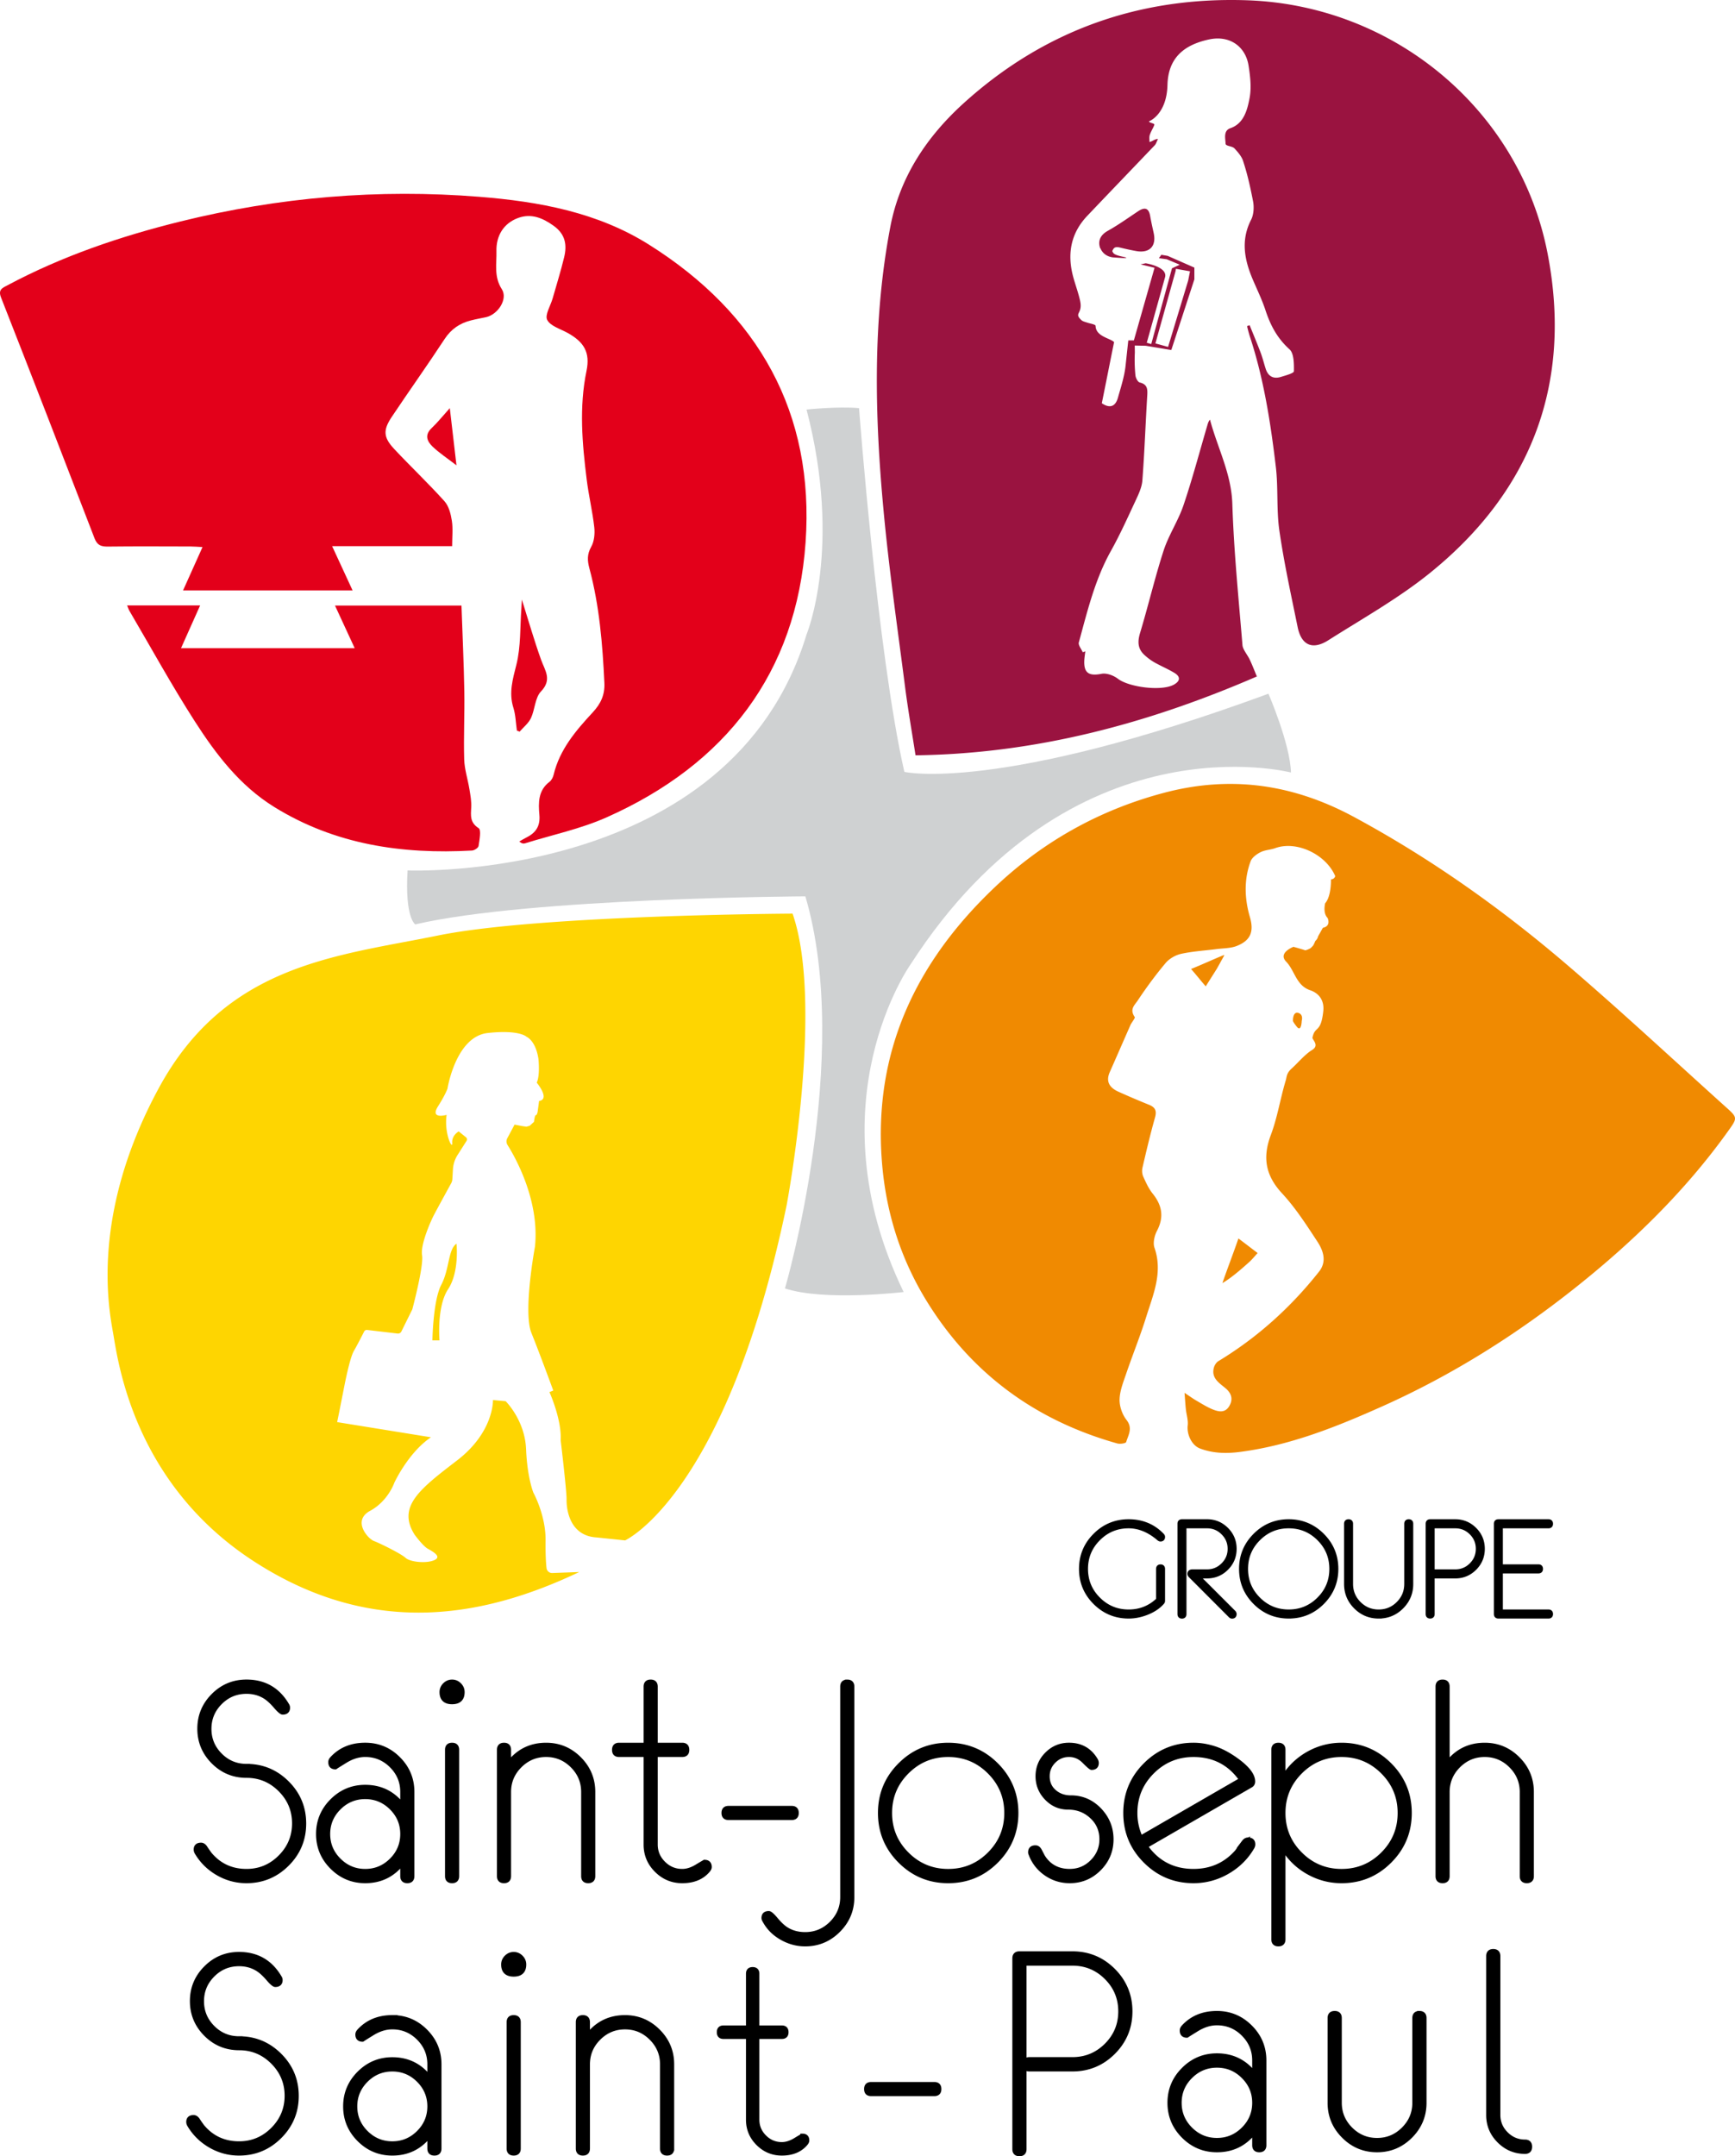 <svg xmlns="http://www.w3.org/2000/svg" viewBox="0 0 600 745.514"><path d="M224.404 84.564c-17.84-11.202-38.006-14.87-58.63-16.521-34.893-2.794-69.333.128-103.303 8.515-20.777 5.131-40.943 11.97-59.89 22.08-1.693.904-3.314 1.438-2.23 4.202C11.236 130.569 22 158.346 32.703 186.147c.905 2.352 2.245 2.86 4.555 2.832 9.549-.116 19.097-.05 28.646-.033 1.238 0 2.474.12 4.13.206-2.333 5.194-4.453 9.91-6.736 14.996h58.637l-7.074-15.309h41.498c0-3.167.328-6.047-.102-8.811-.364-2.346-1.05-5.057-2.56-6.737-5.576-6.194-11.647-11.936-17.345-18.022-3.782-4.039-3.952-6.52-.88-11.12 6.029-9.025 12.339-17.863 18.29-26.94 2.26-3.445 5.23-5.436 9.053-6.417 1.728-.445 3.496-.747 5.242-1.126 4.146-.901 7.674-6.289 5.48-9.692-2.797-4.33-1.737-8.808-1.854-13.142-.143-5.179 2.37-9.617 7.54-11.489 4.46-1.614 8.402-.041 12.253 2.732 4.071 2.93 4.647 6.617 3.617 10.882-1.152 4.785-2.63 9.49-3.978 14.226-.723 2.534-2.758 5.72-1.884 7.417 1.099 2.135 4.537 3.11 7.023 4.48 5.716 3.156 7.895 6.773 6.579 13.128-2.606 12.578-1.495 25.088.063 37.606.686 5.513 1.994 10.951 2.617 16.47.251 2.221-.003 4.89-1.062 6.773-1.45 2.582-1.346 4.758-.633 7.414 3.483 12.975 4.558 26.27 5.19 39.639.198 4.176-1.274 7.23-4.04 10.21-5.845 6.305-11.436 12.848-13.516 21.563-.212.887-.728 1.908-1.43 2.436-3.955 2.979-3.856 7.316-3.492 11.402.364 4.053-1.343 6.307-4.645 7.93-.797.392-1.549.872-2.319 1.308.905.731 1.493.776 2.015.615 9.426-2.925 19.24-4.985 28.195-8.97 41.19-18.32 65.636-49.936 68.812-95.066 3.146-44.692-16.288-79.176-54.184-102.974zm-61.44 194.653c.126-2.092-.283-4.239-.623-6.334-.561-3.46-1.71-6.883-1.812-10.345-.233-7.85.182-15.719.042-23.572-.173-9.85-.64-19.69-.98-29.597h-43.745c2.295 4.963 4.426 9.575 6.811 14.73H62.608c2.29-5.12 4.427-9.904 6.603-14.772H43.959c.35.833.513 1.397.803 1.886 7.48 12.743 14.602 25.718 22.577 38.144 7.352 11.45 15.6 22.305 27.52 29.675 21.05 13.008 44.194 16.387 68.374 15.043.818-.047 2.17-.934 2.266-1.576.313-2.095.985-5.543.027-6.157-3.033-1.952-2.732-4.304-2.562-7.125zm20.65-30.932c1.4-2.985 1.387-7.035 3.465-9.208 3.93-4.113 1.394-7.197.045-10.949-2.364-6.575-4.28-13.309-6.654-20.834-.083 1.54-.11 2.254-.16 2.967-.487 6.528-.156 13.259-1.723 19.515-1.277 5.092-2.68 9.725-1.045 14.94.788 2.506.83 5.25 1.21 7.885l.94.373c1.337-1.549 3.083-2.907 3.922-4.69zm-34.362-100.249c-2.525 2.391-1.522 4.597.355 6.39 2.275 2.177 4.958 3.923 8.25 6.466l-2.304-19.778c-2.501 2.776-4.262 4.997-6.3 6.922z" fill="#e3001a"/><path d="M274.087 315.892s-87.459.409-122.608 7.56c-35.147 7.152-73.358 9.808-96.655 52.927-23.294 43.113-17.369 75.197-15.733 84.39 1.635 9.197 6.742 51.698 48.429 78.878 41.686 27.177 80.513 19.21 112.8 3.883l-9.328.346a1.922 1.922 0 0 1-1.988-1.707c-.188-1.666-.394-4.65-.334-9.57.101-8.685-4.188-16.452-4.188-16.452s-2.146-5.107-2.555-15.118c-.409-10.011-7.05-16.554-7.05-16.554l-4.394-.409s.385 11.035-12.375 20.843-20.933 15.94-14.7 25.747c0 0 2.86 3.884 4.495 4.8 1.633.922 5.107 2.761 2.248 3.985-2.86 1.227-8.379.612-9.91-.815-1.534-1.43-8.787-5.008-10.934-5.823-2.146-.818-7.56-7.05-1.328-10.423 6.233-3.37 8.379-9.704 8.379-9.704s4.802-10.423 12.67-15.733l-32.436-5.245.663-3.238 1.838-9.295s1.84-9.605 3.269-12.056c1.113-1.91 2.844-5.3 3.558-6.716a1.037 1.037 0 0 1 1.047-.558l10.543 1.239a1.27 1.27 0 0 0 1.29-.698l3.79-7.675s3.985-14.915 3.373-18.697c-.612-3.781 3.065-11.852 3.883-13.488.693-1.388 4.913-9.098 6.182-11.402.236-.433.373-.91.403-1.4l.203-3.412a10.39 10.39 0 0 1 1.605-4.963l3.093-4.857a.98.98 0 0 0-.212-1.286l-2.487-2.006s-2.453 1.328-2.247 3.985c.206 2.656-2.86-3.17-1.94-9.707 0 0-5.925 1.71-2.964-2.964 2.656-4.188 3.271-6.128 3.271-6.128s2.86-17.983 13.895-19.21c11.035-1.227 13.488 1.328 13.488 1.328s3.09 1.25 4.062 7.588c0 0 .636 5.692-.587 8.247 0 0 4.79 5.716.817 6.336l-.51 3.78s-.203 1.125-.612 1.125-.633 2.304-.633 2.304l-1.51 1.373-1.125.307-1.43-.203-2.657-.51-2.516 4.704a2.305 2.305 0 0 0 .075 2.328c2.59 4.113 11.142 19.085 9.492 35.162 0 0-4.188 22.479-1.227 29.833 2.964 7.358 7.56 19.924 7.56 19.924l-1.328.513s4.292 9.501 3.883 16.653c0 0 2.045 17.064 2.045 20.437 0 0-.615 12.566 10.42 13.178l9.808 1.024s35.045-15.838 55.888-115.967c-.009.003 13.068-69.066 2.036-100.738zM157.857 430.02c-2.919 1.94-2.393 8.784-5.256 14.201-2.86 5.415-3.065 19.211-3.065 19.211h2.453s-1.02-11.647 2.964-17.676c3.985-6.03 2.904-15.736 2.904-15.736z" fill="#fed501"/><path d="M596.85 382.776c-18.172-16.357-36.075-33.033-54.638-48.943-22.86-19.598-47.313-36.964-73.92-51.336-21.096-11.396-42.728-14.512-65.908-8.34-22.293 5.937-41.8 16.874-58.41 32.646-27.043 25.675-41.94 56.55-38.997 94.738 1.355 17.59 6.498 33.893 15.802 48.82 15.467 24.807 37.555 40.836 65.612 48.719.95.269 2.926-.039 3.063-.49.746-2.45 2.358-4.787.122-7.64-1.477-1.884-2.462-4.72-2.4-7.096.081-3 1.302-6.017 2.296-8.933 2.23-6.54 4.841-12.958 6.895-19.551 2.418-7.76 5.844-15.423 2.874-23.962-.582-1.675-.012-4.173.869-5.85 2.498-4.764 1.773-8.809-1.487-12.862-1.39-1.731-2.346-3.854-3.268-5.904-.403-.893-.487-2.108-.263-3.072 1.35-5.784 2.707-11.575 4.325-17.288.666-2.337.135-3.573-2.05-4.447a305.694 305.694 0 0 1-10.525-4.492c-3.011-1.347-4.567-3.41-3.047-6.836 2.402-5.426 4.77-10.87 7.166-16.3.329-.743 1.675-2.385 1.46-2.698-1.872-2.734-.096-4.039 1.077-5.803 2.967-4.456 6.155-8.796 9.6-12.888 1.277-1.516 3.411-2.743 5.36-3.173 4.012-.878 8.16-1.116 12.25-1.648 2.346-.304 4.856-.238 6.997-1.083 4.665-1.842 6.041-4.839 4.543-9.96-1.88-6.427-2.096-13.041.244-19.313.493-1.319 2.09-2.468 3.454-3.155 1.537-.776 3.43-.802 5.08-1.396 7.402-2.669 17.533 2.179 20.724 9.676 0 0-.215 1.084-1.475 1.132 0 0 .188 5.784-2.006 8.253 0 0-.886 3.358.839 5.083 0 0 1.352 2.8-1.633 3.406l-1.119 2.005s-.606 1.027-.606 1.215c0 .188-.42.839-.42.839s-.281.325-.422.469c-.14.137-.047.092-.373.79-.325.702-.42.84-.698 1.12-.278.28-.606.606-.606.606s-1.633.886-2.006.698-3.919-1.164-3.919-1.164-5.495 2.06-2.516 5.134c2.97 3.063 3.426 8.217 8.27 9.865 3.251 1.104 4.947 3.695 4.558 7.26-.847 7.775-2.85 4.867-3.74 9.127-.146.698 2.565 2.66-.14 4.292-2.45 1.48-4.916 4.477-7.041 6.39-1.866 1.681-1.666 2.821-2.054 4.105-1.895 6.265-2.862 12.766-5.16 18.873-2.917 7.742-1.872 13.99 3.865 20.177 4.665 5.033 8.45 10.93 12.238 16.703 2.042 3.117 3.325 6.892.57 10.373-9.781 12.363-21.324 22.777-34.836 30.967-.74.448-1.358 1.478-1.57 2.352-.854 3.499 1.794 5.122 3.988 6.937 2.134 1.764 2.805 3.871 1.319 6.313-1.454 2.388-3.704 1.875-5.716 1.054-1.964-.8-3.785-1.967-5.632-3.036-1.09-.63-2.11-1.376-4.069-2.671.197 2.525.284 4.098.454 5.659.2 1.874.85 3.785.639 5.6-.367 3.137 1.412 6.904 4.23 7.972 4.462 1.684 9.008 1.809 13.709 1.209 17.488-2.245 33.615-8.73 49.51-15.844 24.191-10.829 46.452-24.875 67.146-41.384 19.67-15.692 37.567-33.147 52.276-53.689 3.31-4.602 3.31-4.674-.755-8.33zm-179.882-41.75c1.4-2.214 2.636-4.172 3.833-6.067l1.226-2.188c.391-.812 1.43-2.4 1.302-2.594-2.824 1.113-8.179 3.564-11.441 4.85 1.794 2.015 3.65 4.397 5.08 6zm31.514 13.99c1.585 1.959 1.68-2.053 1.68-2.053s.699-2.238-1.211-2.752c-1.91-.513-1.818 2.645-1.818 2.645s-.236.203 1.349 2.16zm-13.572 78.215c-1.934-1.447-4.531-3.462-6.638-5.038-1.538 4.564-4.146 11.31-5.534 15.437 3.032-1.725 7.017-5.238 9.375-7.369.77-.695 1.896-2.012 2.797-3.03z" fill="#f08a01"/><path d="M535.203 87.719C525.637 38.132 482.226 1.91 431.483.102c-37.262-1.328-70.257 10.321-98.057 35.427-12.832 11.59-22.226 25.544-25.536 42.91-6.202 32.552-5.384 65.332-2.34 98.07 1.896 20.407 4.842 40.719 7.45 61.057.997 7.773 2.358 15.498 3.606 23.58 41.537-.528 80.364-10.936 118.044-27.257-.928-2.2-1.653-4.155-2.56-6.014-.702-1.436-2.3-3.352-2.416-4.785-1.36-16.506-2.975-32.368-3.51-48.91-.334-10.473-5.143-19.365-7.73-29.096-.55.66-.714 1.305-.902 1.94-2.716 9.23-5.172 18.545-8.253 27.652-1.818 5.385-5.119 10.274-6.874 15.673-3.047 9.39-5.286 19.04-8.146 28.497-.925 3.056-.817 5.513 1.555 7.659 1.03.93 2.153 1.802 3.355 2.483 2.278 1.29 4.71 2.307 6.95 3.653 2.086 1.254 2.148 2.747-.093 4.033-4.194 2.406-15.572.976-19.456-2.006-1.486-1.143-3.913-2.035-5.644-1.695-4.34.85-6.164-.251-5.958-4.624.051-1.05.233-2.095.356-3.146l-.896.305c-.48-1.137-1.603-2.45-1.349-3.385 2.955-10.787 5.543-21.694 11.083-31.613 3.134-5.61 5.787-11.5 8.506-17.335 1.045-2.24 2.197-4.636 2.382-7.03.744-9.751 1.09-19.535 1.684-29.299.137-2.215.137-3.958-2.591-4.6-.678-.158-1.403-1.576-1.49-2.477a54.03 54.03 0 0 1-.2-7.865l-.032-2.436 1.403.03-.018.027c0 .009.003.015.003.024l.024-.05 2.367.05 8.862 1.468 7.975-24.44v-4.056l-9.235-4.056-2.19-.373-.84 1.167 2.705.373 4.507 1.89-2.687 1.235-7.175 26.2-1.546-.456 6.342-22.711c.84-3.591-6.715-4.764-6.715-4.764l-1.773.379 4.835 1.176-7.152 25.114h-1.928l-.898 8.358c-.361 3.868-1.621 7.674-2.684 11.45-.907 3.217-2.925 3.719-5.572 1.916 1.432-7.047 3.086-15.462 4.244-21.15-1.474-1.403-6.3-1.905-6.405-5.612-.012-.505-1.946-.785-2.923-1.12-.65-.223-1.525-.435-1.928-.808-2.835-2.63.499-2.054-.486-6.665-.567-2.66-1.606-5.439-2.361-8.194-2.176-7.933-.967-15.148 4.841-21.258 7.785-8.187 15.623-16.327 23.425-24.5.278-.289.767-1.584 1.012-2.062-1.033-.08-2.307 1.072-2.952 1.021.072-.442-.143-1.54.093-2.328.4-1.346 1.468-2.88 1.602-3.668.07-.422-1.928-.663-1.853-1.12 0 0 6.13-2.253 6.393-12.57.233-9.198 5.504-13.84 14.375-15.747 7.233-1.555 12.632 2.525 13.665 9.002.591 3.722 1.048 7.701.346 11.33-.743 3.851-1.901 8.737-6.611 10.346-2.537.869-1.72 3.612-1.68 5.337.023.943 2.253.761 3.11 1.69 1.173 1.268 2.43 2.734 2.922 4.229 1.555 4.728 2.534 9.166 3.48 14.053.382 1.958.224 4.593-.68 6.351-3.636 7.077-2.317 13.841.57 20.646 1.489 3.508 3.184 6.949 4.372 10.558 1.737 5.286 4.05 9.721 8.36 13.62 1.544 1.393 1.54 5.104 1.5 7.566-.013.684-2.875 1.45-4.499 1.95-2.594.8-4.409-.189-5.256-2.792-.588-1.805-1.036-3.665-1.696-5.444-1.011-2.722-2.775-6.952-3.862-9.644-.29.104-.58.212-.872.316.096.651.723 2.887.926 3.505 4.844 14.676 7.19 29.869 9.005 45.13.871 7.316.173 14.835 1.23 22.11 1.62 11.177 4.053 22.242 6.316 33.322 1.28 6.268 5.122 8.029 10.599 4.555 11.873-7.537 24.281-14.483 35.167-23.28 35.329-28.537 49.268-65.886 40.683-110.375zm-128.69 6.11l.14-.887 4.874.863-.63 3.193-6.949 22.948-4.384-1.212 6.948-24.905zm-4.947 2.844l.374-1.725-2.281-.301 2.283.301-.373 1.725-6.11 21.592 6.107-21.592zm-14.202-11.065c1.84.448 3.693.86 5.558 1.194 4.6.827 7.027-1.677 6.057-6.178-.427-1.97-.878-3.934-1.224-5.92-.517-2.936-1.985-3.115-4.215-1.632-3.456 2.301-6.847 4.731-10.465 6.752-2.528 1.412-3.453 3.453-2.656 5.841.05.152.179.278.263.418.035.075.023.107.068.194 1.475 2.8 4.585 2.75 4.585 2.75s6.808.56 3.032-.243c-3.713-.788-3.277-1.376-3.73-1.904.498-1.355 1.119-1.663 2.727-1.272z" fill="#9a1340"/><path d="M278.92 141.607s10.634-1.152 18.156-.496c0 0 6.343 84.731 15.67 125.773 0 0 32.03 7.462 125.916-27.031 0 0 7.504 17.35 7.787 27.248 0 0-75.871-19.804-131.464 66.195 0 0-34.28 47.883-2.486 113.424 0 0-27.383 3.265-41.042-1.245 0 0 23.473-79.97 7.056-135.562 0 0-95.374.454-134.905 9.7 0 0-3.66-2.235-2.654-18.655 0 0 111.851 4.603 137.968-81.584-.003.006 12.471-30.054-.003-77.767z" fill="#cfd1d2"/><path d="M156.341 603.301c-1.134 0-1.698.559-1.698 1.696v43.677c0 1.134.564 1.698 1.698 1.698 1.131 0 1.695-.564 1.695-1.698v-43.677c0-1.135-.567-1.696-1.695-1.696zM293 581.461c-1.128 0-1.696.568-1.696 1.699v72.755c0 3.528-1.26 6.549-3.784 9.074-2.526 2.516-5.55 3.782-9.077 3.782-2.552 0-4.79-.624-6.692-1.88-1.105-.735-2.316-1.914-3.645-3.52-1.068-1.253-1.812-1.88-2.232-1.88-1.194 0-1.797.549-1.797 1.653 0 .287.101.58.295.87 1.329 2.494 3.284 4.485 5.872 5.969 2.593 1.489 5.321 2.235 8.202 2.235 4.465 0 8.295-1.597 11.476-4.787 3.188-3.185 4.782-7.009 4.782-11.468v-72.806c0-1.131-.567-1.699-1.704-1.696zm-49.348 62.315c-.063 0-.964.522-2.696 1.576-1.73 1.048-3.408 1.579-5.026 1.579-2.525 0-4.692-.905-6.498-2.716-1.818-1.81-2.72-3.97-2.72-6.487v-30.985h9.218c1.134 0 1.698-.57 1.698-1.72 0-1.148-.564-1.722-1.698-1.722h-9.217v-20.144c0-1.131-.57-1.699-1.699-1.699-1.134 0-1.698.568-1.698 1.699V603.3h-9.226c-1.129 0-1.693.574-1.693 1.723s.564 1.719 1.693 1.719h9.226v31.03c0 3.457 1.233 6.424 3.707 8.892 2.48 2.475 5.447 3.71 8.907 3.71 3.889 0 6.862-1.23 8.933-3.689.359-.424.532-.806.532-1.161 0-1.17-.582-1.75-1.743-1.75zm-41.931 4.898c0 1.134.56 1.698 1.698 1.698 1.128 0 1.698-.564 1.698-1.698h-.003V619.56c0-4.468-1.597-8.298-4.784-11.48-3.185-3.188-7.009-4.779-11.471-4.779-5.31 0-9.6 2.099-12.868 6.307v-4.611c0-1.134-.564-1.696-1.692-1.696-1.134 0-1.698.559-1.698 1.696v43.677c0 1.134.564 1.698 1.698 1.698 1.128 0 1.692-.564 1.692-1.698V619.59c0-3.522 1.26-6.543 3.788-9.068 2.525-2.517 5.546-3.78 9.08-3.78 3.525 0 6.552 1.263 9.07 3.78 2.53 2.525 3.792 5.546 3.792 9.068v29.084zm-62.557-4.609v4.609c0 1.134.565 1.698 1.699 1.698 1.134 0 1.695-.564 1.695-1.698v-29.12c0-4.468-1.594-8.298-4.779-11.48-3.184-3.188-7.008-4.779-11.476-4.779-4.758 0-8.59 1.582-11.5 4.752-.359.391-.535.791-.535 1.212 0 1.17.585 1.75 1.746 1.75-.063 0 1.063-.708 3.376-2.138 2.31-1.424 4.614-2.134 6.913-2.134 3.528 0 6.551 1.257 9.08 3.773 2.519 2.522 3.781 5.537 3.781 9.056v4.596c-3.271-4.208-7.554-6.31-12.861-6.31-4.463 0-8.292 1.597-11.48 4.782-3.185 3.188-4.779 7.012-4.779 11.477 0 4.462 1.594 8.295 4.78 11.477 3.187 3.19 7.016 4.784 11.479 4.784 5.31 0 9.59-2.101 12.861-6.307zm-21.941-.91c-2.522-2.51-3.785-5.525-3.785-9.041 0-3.507 1.263-6.525 3.785-9.038 2.525-2.516 5.549-3.776 9.077-3.776 3.528 0 6.551 1.26 9.08 3.776 2.519 2.51 3.781 5.528 3.781 9.038 0 3.516-1.262 6.53-3.781 9.041-2.529 2.516-5.555 3.776-9.08 3.776-3.528 0-6.552-1.26-9.077-3.776zm-31.983-32.547c-3.558 0-6.593-1.265-9.1-3.784-2.508-2.52-3.761-5.55-3.761-9.065 0-3.531 1.253-6.55 3.76-9.071 2.508-2.525 5.543-3.788 9.101-3.788 2.493 0 4.692.63 6.603 1.877 1.134.744 2.358 1.899 3.686 3.475 1.072 1.218 1.815 1.832 2.236 1.832 1.197 0 1.797-.552 1.797-1.65 0-.326-.096-.633-.293-.923-3.167-5.372-7.847-8.058-14.026-8.058-4.495 0-8.327 1.593-11.5 4.781-3.17 3.182-4.758 7.012-4.758 11.468 0 4.46 1.588 8.286 4.758 11.468 3.17 3.187 7.014 4.778 11.527 4.778 4.516 0 8.388 1.618 11.623 4.848 3.233 3.241 4.85 7.116 4.85 11.638 0 4.528-1.617 8.408-4.85 11.637-3.235 3.242-7.116 4.857-11.65 4.857-5.205 0-9.444-1.973-12.712-5.892-.743-1.024-1.278-1.803-1.603-2.322-.424-.574-.892-.863-1.406-.863-1.2 0-1.797.552-1.797 1.648 0 .295.08.6.24.925 1.781 3.041 4.217 5.46 7.306 7.253 3.09 1.794 6.414 2.695 9.972 2.695 5.469 0 10.149-1.934 14.053-5.82 3.895-3.878 5.844-8.57 5.844-14.065 0-5.492-1.949-10.184-5.847-14.061-3.901-3.884-8.585-5.818-14.053-5.818zm166.707 17.924h21.843c1.134 0 1.698-.56 1.698-1.695s-.564-1.702-1.698-1.702h-21.843c-1.129 0-1.693.568-1.693 1.702s.564 1.695 1.693 1.695zm109.776 19.291c2.46 1.699 5.193 2.55 8.205 2.55 3.985 0 7.376-1.415 10.193-4.248 2.815-2.824 4.22-6.22 4.22-10.164 0-3.919-1.366-7.303-4.097-10.172-2.74-2.862-6.045-4.292-9.931-4.292-2.262 0-4.17-.684-5.725-2.036-1.55-1.352-2.328-3.125-2.328-5.319 0-2.032.725-3.772 2.182-5.226 1.454-1.45 3.203-2.176 5.241-2.176 2.006 0 3.74.74 5.215 2.236 1.477 1.483 2.337 2.23 2.6 2.23 1.164 0 1.743-.553 1.743-1.654 0-.293-.081-.597-.242-.92-2.072-3.56-5.179-5.337-9.319-5.337-2.976 0-5.528 1.057-7.647 3.182-2.12 2.123-3.176 4.677-3.176 7.66 0 2.922 1.027 5.45 3.084 7.59 2.053 2.137 4.537 3.208 7.453 3.208 3.17 0 5.886 1.042 8.148 3.143 2.266 2.09 3.4 4.716 3.4 7.878 0 2.987-1.077 5.563-3.23 7.724-2.149 2.164-4.745 3.245-7.787 3.245-4.044 0-7.119-1.642-9.223-4.92-.513-.966-.887-1.683-1.116-2.127-.382-.74-.89-1.108-1.499-1.108-1.203 0-1.797.552-1.797 1.65 0 .222.042.434.144.628 1.068 2.823 2.832 5.077 5.289 6.775zm167.974-28.263c0-4.468-1.6-8.298-4.784-11.48-3.185-3.188-7.009-4.779-11.474-4.779-5.307 0-9.593 2.099-12.865 6.307v-26.451c0-1.131-.56-1.699-1.695-1.699s-1.695.568-1.695 1.699v65.517c0 1.134.56 1.698 1.695 1.698s1.695-.564 1.695-1.698V619.59c0-3.522 1.269-6.543 3.788-9.068 2.528-2.517 5.549-3.78 9.08-3.78 3.522 0 6.549 1.263 9.074 3.78 2.528 2.525 3.788 5.546 3.788 9.068v29.084c0 1.134.567 1.698 1.701 1.698 1.128 0 1.695-.564 1.695-1.698h-.003V619.56zm-49.112 23.923c4.594-4.593 6.892-10.14 6.892-16.646 0-6.504-2.295-12.056-6.892-16.647-4.59-4.59-10.148-6.889-16.646-6.889-4.105 0-7.961 1.01-11.555 3.027-3.587 2.027-6.453 4.794-8.587 8.328V605c0-1.134-.564-1.695-1.702-1.695-1.134 0-1.695.557-1.695 1.695v65.517c0 1.131.561 1.698 1.695 1.698 1.14 0 1.702-.567 1.702-1.698v-31.5c2.134 3.526 5 6.302 8.587 8.32 3.594 2.03 7.45 3.038 11.555 3.038 6.5 0 12.055-2.295 16.646-6.892zm-30.893-2.438c-3.928-3.922-5.895-8.65-5.895-14.208s1.967-10.286 5.895-14.208c3.931-3.925 8.68-5.886 14.247-5.886 5.566 0 10.315 1.964 14.246 5.886 3.928 3.925 5.892 8.653 5.892 14.208s-1.964 10.286-5.892 14.208c-3.93 3.928-8.68 5.889-14.246 5.889-5.567 0-10.316-1.964-14.247-5.89zm-293.353-59.587c-.973 0-1.815.359-2.525 1.069s-1.069 1.55-1.069 2.522c0 2.295 1.197 3.448 3.594 3.448 2.394 0 3.594-1.15 3.594-3.448 0-.973-.358-1.815-1.072-2.522-.713-.71-1.552-1.069-2.522-1.069zm268.167 65.738c3.674-2.125 6.543-4.972 8.617-8.569.158-.316.245-.63.245-.922 0-1.096-.588-1.642-1.752-1.645-.55 0-1.036.266-1.45.815a160.088 160.088 0 0 1-2.43 3.382c-3.92 4.441-8.916 6.67-14.996 6.67-7.02 0-12.543-2.865-16.554-8.59l36.307-20.971c.546-.293.824-.752.824-1.406 0-2.036-1.645-4.316-4.949-6.844-2.686-2.036-5.277-3.504-7.763-4.415-2.69-.934-5.31-1.403-7.865-1.403-6.504 0-12.056 2.299-16.647 6.89-4.6 4.59-6.892 10.142-6.892 16.646 0 6.507 2.293 12.053 6.892 16.646 4.59 4.597 10.143 6.892 16.647 6.892 4.17 0 8.098-1.056 11.766-3.176zm-30.034-11.784a20.174 20.174 0 0 1-1.883-8.572c0-5.558 1.97-10.286 5.901-14.214 3.928-3.919 8.677-5.88 14.238-5.88 7.02 0 12.536 2.853 16.545 8.566l-34.8 20.1zm-49.924-25.222c-4.6-4.59-10.142-6.889-16.65-6.889-6.5 0-12.05 2.299-16.64 6.89-4.6 4.59-6.895 10.142-6.895 16.646 0 6.507 2.295 12.053 6.895 16.646 4.59 4.597 10.14 6.892 16.64 6.892 6.508 0 12.05-2.295 16.65-6.892 4.59-4.593 6.892-10.14 6.892-16.646 0-6.504-2.301-12.056-6.892-16.647zm-2.4 30.855c-3.934 3.928-8.683 5.889-14.25 5.889-5.56 0-10.312-1.964-14.24-5.89-3.934-3.921-5.901-8.65-5.901-14.207s1.967-10.286 5.901-14.208c3.928-3.925 8.68-5.886 14.24-5.886 5.567 0 10.316 1.964 14.25 5.886 3.928 3.925 5.895 8.653 5.895 14.208s-1.967 10.286-5.895 14.208zM82.67 704.785c-3.558 0-6.593-1.265-9.1-3.784-2.508-2.52-3.761-5.549-3.761-9.065 0-3.53 1.253-6.548 3.76-9.07 2.508-2.526 5.543-3.788 9.101-3.788 2.493 0 4.693.63 6.603 1.877 1.134.743 2.358 1.898 3.686 3.474 1.072 1.218 1.815 1.833 2.236 1.833 1.197 0 1.797-.552 1.797-1.65 0-.326-.096-.633-.293-.923-3.167-5.373-7.847-8.06-14.026-8.06-4.495 0-8.327 1.595-11.5 4.783-3.17 3.182-4.758 7.011-4.758 11.467 0 4.46 1.588 8.286 4.758 11.468 3.17 3.188 7.014 4.779 11.527 4.779 4.516 0 8.388 1.618 11.623 4.847 3.233 3.242 4.85 7.116 4.85 11.638 0 4.528-1.617 8.408-4.85 11.638-3.235 3.242-7.116 4.856-11.65 4.856-5.205 0-9.444-1.973-12.712-5.892-.743-1.023-1.278-1.803-1.603-2.322-.424-.573-.892-.863-1.406-.863-1.2 0-1.797.553-1.797 1.648 0 .296.08.6.24.925 1.781 3.042 4.217 5.46 7.306 7.254 3.09 1.793 6.414 2.695 9.972 2.695 5.469 0 10.149-1.934 14.053-5.82 3.895-3.878 5.844-8.57 5.844-14.065 0-5.495-1.949-10.184-5.847-14.062-3.901-3.883-8.584-5.817-14.053-5.817zm53.002-7.312c-4.758 0-8.59 1.582-11.5 4.752-.359.39-.535.79-.535 1.212 0 1.17.585 1.749 1.746 1.749-.062 0 1.063-.707 3.376-2.137 2.31-1.424 4.615-2.135 6.913-2.135 3.528 0 6.552 1.257 9.08 3.773 2.52 2.523 3.782 5.537 3.782 9.056v4.597c-3.272-4.209-7.555-6.31-12.862-6.31-4.462 0-8.292 1.597-11.48 4.782-3.184 3.188-4.778 7.011-4.778 11.477 0 4.462 1.594 8.294 4.778 11.476 3.188 3.191 7.018 4.785 11.48 4.785 5.31 0 9.59-2.102 12.862-6.307v4.608c0 1.135.564 1.699 1.698 1.699s1.696-.564 1.696-1.699v-29.12c0-4.468-1.594-8.298-4.78-11.48-3.184-3.187-7.008-4.778-11.476-4.778zm9.077 39.86c-2.528 2.516-5.555 3.775-9.08 3.775-3.528 0-6.551-1.26-9.077-3.776-2.522-2.51-3.784-5.525-3.784-9.04 0-3.508 1.262-6.525 3.784-9.039 2.526-2.516 5.55-3.775 9.077-3.775 3.528 0 6.552 1.26 9.08 3.775 2.52 2.51 3.782 5.528 3.782 9.038 0 3.517-1.263 6.531-3.782 9.041zm32.902-61.697c-.973 0-1.815.358-2.525 1.069-.71.71-1.069 1.549-1.069 2.522 0 2.295 1.197 3.447 3.594 3.447 2.394 0 3.594-1.149 3.594-3.447 0-.976-.362-1.815-1.072-2.522-.713-.71-1.552-1.07-2.522-1.07zm0 21.843c-1.134 0-1.698.558-1.698 1.695v43.677c0 1.135.564 1.699 1.698 1.699 1.131 0 1.695-.564 1.695-1.699v-43.677c0-1.137-.567-1.695-1.695-1.695zm38.486 0c-5.31 0-9.596 2.098-12.867 6.307v-4.612c0-1.134-.567-1.695-1.693-1.695-1.134 0-1.698.558-1.698 1.695v43.677c0 1.135.564 1.699 1.698 1.699 1.129 0 1.693-.564 1.693-1.699v-29.084c0-3.522 1.262-6.543 3.79-9.068 2.526-2.516 5.543-3.778 9.077-3.778 3.525 0 6.552 1.262 9.071 3.778 2.531 2.525 3.79 5.546 3.79 9.068v29.084c0 1.135.562 1.699 1.7 1.699 1.128 0 1.698-.564 1.698-1.699h.003v-29.114c0-4.468-1.6-8.297-4.788-11.48-3.188-3.187-7.011-4.778-11.474-4.778zm61.378 40.979c-.06 0-.893.483-2.49 1.456-1.6.968-3.152 1.46-4.644 1.46-2.337 0-4.337-.836-6.009-2.513-1.677-1.672-2.51-3.672-2.51-5.994v-28.64h8.519c1.045 0 1.567-.528 1.567-1.587 0-1.06-.522-1.591-1.567-1.591h-8.519v-18.617c0-1.044-.528-1.57-1.573-1.57s-1.567.523-1.567 1.57v18.617h-8.528c-1.038 0-1.56.531-1.56 1.59 0 1.06.522 1.589 1.56 1.589h8.528v28.678c0 3.19 1.137 5.934 3.427 8.217 2.289 2.284 5.032 3.427 8.232 3.427 3.59 0 6.343-1.137 8.256-3.412.331-.388.49-.743.49-1.071 0-1.078-.538-1.615-1.612-1.61zm45.59-17.862h-21.84c-1.131 0-1.692.568-1.692 1.702s.56 1.695 1.692 1.695h21.84c1.134 0 1.698-.56 1.698-1.695 0-1.134-.564-1.702-1.698-1.702zm47.754-45.18h-18.312c-1.14 0-1.707.57-1.707 1.71v65.934c0 1.138.567 1.708 1.707 1.708 1.138 0 1.705-.57 1.705-1.708v-64.174h16.604c4.594 0 8.51 1.612 11.752 4.842 3.238 3.232 4.856 7.134 4.856 11.712 0 4.576-1.62 8.486-4.856 11.71-3.245 3.232-7.158 4.847-11.752 4.847h-14.894c-1.137 0-1.71.58-1.71 1.734 0 1.161.573 1.732 1.71 1.732h14.894c5.534 0 10.256-1.947 14.166-5.86 3.902-3.904 5.857-8.629 5.857-14.163 0-5.534-1.955-10.25-5.854-14.16-3.907-3.91-8.632-5.865-14.166-5.865zm66.338 36.981c0-4.495-1.6-8.345-4.808-11.548-3.209-3.206-7.056-4.809-11.552-4.809-4.787 0-8.644 1.597-11.572 4.788-.358.391-.537.794-.537 1.221 0 1.173.588 1.758 1.755 1.758-.063 0 1.069-.716 3.397-2.15 2.33-1.438 4.65-2.148 6.96-2.148 3.55 0 6.594 1.256 9.134 3.793 2.54 2.535 3.809 5.567 3.809 9.11v4.627c-3.287-4.233-7.6-6.35-12.94-6.35-4.492 0-8.345 1.607-11.551 4.81-3.206 3.205-4.812 7.056-4.812 11.55 0 4.493 1.606 8.34 4.812 11.552 3.209 3.203 7.06 4.809 11.551 4.809 5.34 0 9.65-2.114 12.94-6.35v4.642c0 1.137.567 1.708 1.71 1.708 1.14 0 1.707-.57 1.707-1.708h-.003v-29.305zm-7.223 23.747c-2.543 2.532-5.585 3.8-9.134 3.8s-6.596-1.265-9.136-3.8c-2.537-2.528-3.806-5.557-3.806-9.094 0-3.54 1.269-6.57 3.806-9.095 2.543-2.534 5.588-3.8 9.136-3.8 3.55 0 6.594 1.263 9.134 3.8 2.54 2.525 3.809 5.555 3.809 9.095 0 3.537-1.269 6.566-3.809 9.094zm60.897-40.104c-1.143 0-1.71.567-1.71 1.702v29.275c0 3.552-1.269 6.582-3.81 9.125-2.542 2.534-5.584 3.805-9.133 3.805-3.549 0-6.596-1.268-9.136-3.805-2.537-2.543-3.81-5.576-3.81-9.125v-29.275c0-1.135-.566-1.702-1.706-1.702-1.143 0-1.71.567-1.71 1.708v29.302c0 4.492 1.602 8.34 4.81 11.551 3.207 3.203 7.06 4.809 11.552 4.809 4.498 0 8.343-1.606 11.552-4.809 3.205-3.212 4.808-7.06 4.808-11.551v-29.303c0-1.14-.567-1.707-1.707-1.707zm36.522 44.465c-2.534 0-4.722-.913-6.54-2.737-1.826-1.817-2.737-3.996-2.737-6.536v-54.904c0-1.14-.567-1.71-1.71-1.71-1.14 0-1.71.57-1.71 1.71v54.942c0 3.487 1.247 6.474 3.737 8.96 2.489 2.49 5.474 3.74 8.957 3.74 1.143 0 1.71-.578 1.71-1.733 0-1.153-.567-1.732-1.707-1.732zm8.122-183.272h-16.54v-13.969h13.068c.538 0 .81-.274.81-.82 0-.55-.272-.821-.81-.821h-13.067v-13.948h16.539c.54 0 .809-.272.809-.821 0-.546-.269-.821-.81-.821H518.17c-.54 0-.809.272-.809.809v31.221c0 .537.269.81.809.81h17.345c.54 0 .809-.27.809-.822 0-.543-.269-.817-.81-.818zm-58.742 1.642c3.096 0 5.743-1.095 7.931-3.283 2.19-2.194 3.283-4.836 3.283-7.937h-.003V526.84c0-.537-.268-.81-.809-.81-.537 0-.809.27-.809.81v20.801c0 2.65-.934 4.913-2.808 6.785s-4.137 2.805-6.788 2.805c-2.653 0-4.919-.934-6.79-2.805-1.872-1.872-2.809-4.134-2.809-6.785V526.84c0-.54-.269-.81-.809-.81s-.809.273-.809.81v20.816c0 3.101 1.096 5.746 3.287 7.937 2.19 2.19 4.832 3.283 7.933 3.283zm-31.114-.003c4.534 0 8.406-1.6 11.614-4.808 3.206-3.206 4.809-7.078 4.809-11.611 0-4.534-1.603-8.403-4.809-11.612-3.208-3.208-7.08-4.811-11.614-4.811-4.53 0-8.405 1.603-11.61 4.811-3.206 3.21-4.81 7.078-4.81 11.612 0 4.533 1.6 8.405 4.81 11.61 3.208 3.21 7.08 4.81 11.61 4.81zm-10.464-26.866c2.892-2.89 6.378-4.331 10.464-4.331 4.09 0 7.576 1.444 10.468 4.33 2.893 2.887 4.334 6.37 4.334 10.448 0 4.08-1.441 7.563-4.334 10.45-2.892 2.886-6.378 4.327-10.468 4.327-4.083 0-7.572-1.441-10.464-4.328-2.893-2.886-4.337-6.37-4.337-10.45 0-4.077 1.447-7.56 4.337-10.446zm74.764 10.217c1.85-1.85 2.776-4.086 2.776-6.707 0-2.624-.926-4.86-2.776-6.707-1.854-1.85-4.09-2.776-6.71-2.776h-8.671c-.54 0-.81.272-.81.809v31.221c0 .537.27.81.81.81s.809-.27.809-.81V527.675h7.862c2.176 0 4.026.764 5.564 2.295 1.537 1.531 2.3 3.376 2.3 5.546 0 2.167-.766 4.018-2.3 5.546-1.535 1.53-3.388 2.295-5.564 2.295h-7.053c-.538 0-.81.275-.81.82 0 .55.272.822.81.822h7.053c2.623 0 4.86-.926 6.71-2.776zM408.75 558.896c.54 0 .809-.269.809-.812v-30.412h7.862c2.16 0 4.011.767 5.552 2.307 1.543 1.537 2.313 3.379 2.313 5.534s-.77 3.997-2.313 5.534c-1.54 1.54-3.391 2.307-5.552 2.307h-5.042c-.665 0-.993.275-.993.82 0 .219.122.446.367.684l13.763 13.784c.167.17.358.257.57.257.543 0 .818-.278.818-.83a.814.814 0 0 0-.242-.57l-12.513-12.503h3.266c2.623 0 4.862-.926 6.713-2.776 1.853-1.85 2.779-4.087 2.779-6.707s-.926-4.857-2.776-6.707c-1.854-1.85-4.09-2.776-6.71-2.776h-8.671c-.54 0-.809.257-.809.764v31.29c0 .54.269.812.809.812zm-18.437-.024c2.08 0 4.178-.415 6.289-1.25 2.25-.887 4.023-2.078 5.319-3.558a.8.8 0 0 0 .232-.556V542.45c0-.54-.268-.81-.809-.81-.54 0-.808.27-.808.81v10.691c-2.854 2.728-6.26 4.09-10.223 4.09-4.087 0-7.576-1.442-10.465-4.328-2.893-2.887-4.337-6.37-4.337-10.45 0-4.078 1.444-7.561 4.334-10.447 2.886-2.89 6.372-4.331 10.456-4.331 3.605 0 7.089 1.432 10.446 4.3.2.17.392.254.58.254.552 0 .83-.277.83-.832 0-.2-.087-.385-.257-.555-3.066-3.21-6.934-4.812-11.602-4.812-4.528 0-8.4 1.603-11.603 4.812-3.202 3.208-4.805 7.077-4.805 11.61 0 4.535 1.603 8.406 4.811 11.612 3.21 3.208 7.078 4.808 11.612 4.808z" stroke="#000" stroke-width="1.492" stroke-miterlimit="10"/></svg>